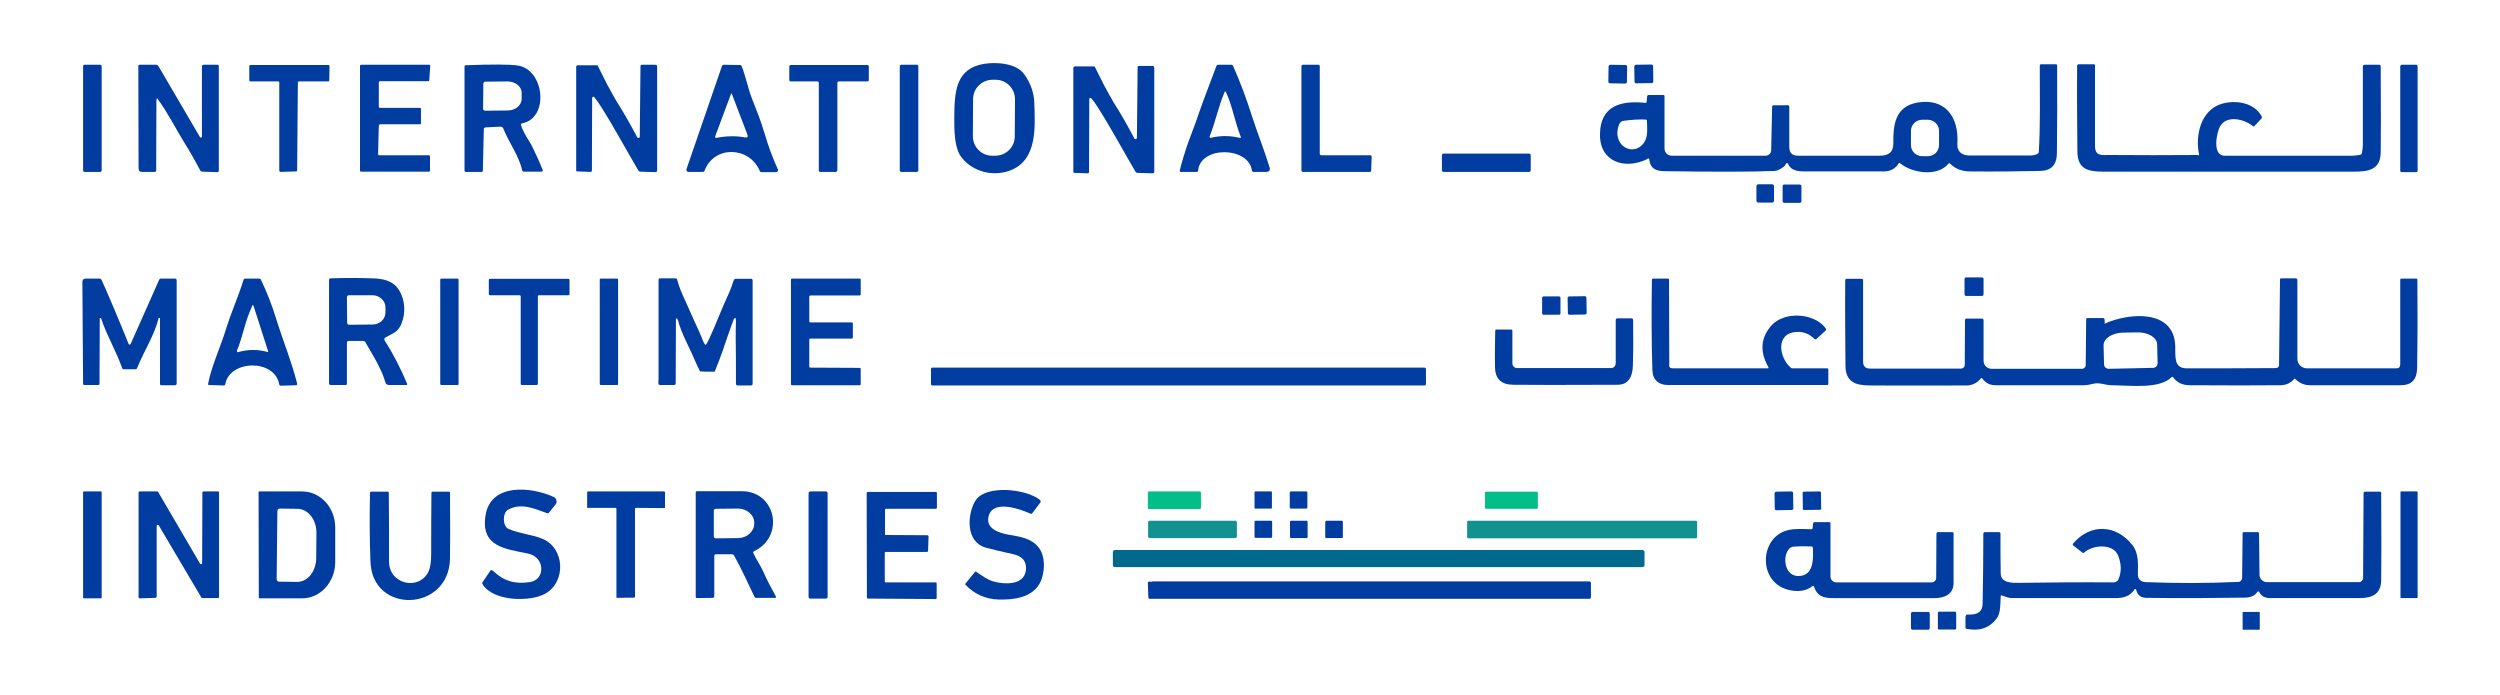 <?xml version="1.0" encoding="utf-8"?>
<!-- Generator: Adobe Illustrator 27.9.0, SVG Export Plug-In . SVG Version: 6.00 Build 0)  -->
<svg version="1.1" id="Layer_1" xmlns="http://www.w3.org/2000/svg" xmlns:xlink="http://www.w3.org/1999/xlink" x="0px" y="0px"
	 viewBox="0 0 1050 292" style="enable-background:new 0 0 1050 292;" xml:space="preserve">
<style type="text/css">
	.st0{fill:#013CA1;}
	.st1{fill:#03BE89;}
	.st2{fill:#129191;}
	.st3{fill:#02688C;}
</style>
<g>
	<path class="st0" d="M434.4,42.9c-0.2-4-1.5-7.9-4.2-11.7c-3.3-4.7-11.8-5.2-16.8-4.4c-12,1.9-12.5,11.7-12.6,22.2
		c0,4.9-0.2,13.4,3.3,17.4c4.7,5.8,12.9,7.8,19.9,5.3C436,67.4,434.7,52.8,434.4,42.9z M426.2,57.3c0,4.5-3.7,8.1-8.2,8.1h-1.3
		c-4.5,0-8.1-3.7-8.1-8.2l0.1-15.6c0-4.5,3.7-8.1,8.2-8.1h1.3c4.5,0,8.1,3.7,8.1,8.2L426.2,57.3z"/>
	<path class="st0" d="M42.7,27.8v43.8c0,0.3-0.3,0.6-0.6,0.6h-6.6c-0.3,0-0.6-0.3-0.6-0.6V27.8c0-0.3,0.2-0.6,0.6-0.6h6.6
		C42.4,27.2,42.7,27.5,42.7,27.8z"/>
	<path class="st0" d="M91.9,27.7v44c0,0.4-0.2,0.6-0.6,0.6l-6.4-0.2c-0.3,0-0.6-0.2-0.8-0.5c-2.2-4.2-4.6-8.4-7.1-12.4
		c-2.8-4.5-6.6-12-10.7-17.5c-0.3-0.6-0.5-0.5-0.6,0.3l-0.1,29.6c0,0.4-0.2,0.6-0.6,0.6h-5.3c-1,0-1.5-0.5-1.5-1.5l-0.1-42.9
		c0-0.4,0.2-0.6,0.6-0.6h6.9c0.4,0,0.7,0.2,0.9,0.5L84,57.6c0.1,0.2,0.4,0.3,0.6,0.1c0.1-0.1,0.2-0.2,0.2-0.4V28
		c0-0.5,0.2-0.8,0.8-0.8h5.8C91.7,27.2,91.9,27.4,91.9,27.7z"/>
	<path class="st0" d="M138.4,27.7l-0.1,6.1c0,0.2-0.2,0.4-0.4,0.4h-12.4c-0.2,0-0.4,0.2-0.4,0.4l-0.3,37c0,0.2-0.2,0.4-0.4,0.4
		l-6.6,0.2c-0.2,0-0.4-0.2-0.5-0.4V34.6c0-0.2-0.2-0.4-0.4-0.4h-11.8c-0.2,0-0.4-0.2-0.4-0.4v-6.1c0-0.2,0.2-0.4,0.4-0.4H138
		C138.2,27.3,138.4,27.5,138.4,27.7z"/>
	<path class="st0" d="M180.6,65.6v6.1c0,0.2-0.2,0.4-0.4,0.4h-28.6c-0.2,0-0.4-0.2-0.4-0.4V27.6c0-0.2,0.2-0.4,0.4-0.4h28.7
		c0.2,0,0.4,0.2,0.4,0.4l-0.4,6.1c0,0.2-0.2,0.4-0.4,0.4h-20.4c-0.2,0-0.4,0.2-0.4,0.4v10.4c0,0.2,0.2,0.4,0.4,0.4h16.9
		c0.2,0,0.4,0.2,0.4,0.4v6.1c0,0.2-0.2,0.4-0.4,0.4h-16.9c-0.2,0.2-0.4,0.4-0.4,0.7l-0.3,11.9c0,0.2,0.2,0.4,0.4,0.4h21
		C180.4,65.2,180.6,65.4,180.6,65.6z"/>
	<path class="st0" d="M227.9,71.3c-1.4-3.5-3-7-4.7-10.4c-0.6-1.1-1.5-2.4-2.3-3.8c-0.8-1.4-1.6-3-2.1-4.6c-0.1-0.3,0.2-0.6,0.5-0.7
		c11.5-2.2,9.4-22.8-2-24.3c-3.6-0.5-10.8-0.5-21.6-0.1c-0.4,0-0.6,0.2-0.6,0.6v43.6c0,0.4,0.2,0.6,0.6,0.6h6.6
		c0.3,0,0.5-0.2,0.5-0.5l0.4-17.5c0-0.3,0.2-0.5,0.6-0.7l6.4-0.3c0.6,0,1,0.3,1.2,0.8c2.3,5.8,6.6,11.5,7.9,17.5
		c0.1,0.4,0.3,0.6,0.7,0.6h7.4c0.1,0,0.1,0,0.2,0C227.9,72,228,71.6,227.9,71.3z M213.1,46.4l-9.3,0.1c-0.5,0-0.9-0.4-0.9-0.8
		l0.1-10.5c0-0.5,0.4-0.9,0.8-0.9l9.3-0.1c3.3,0,6,2.1,6,4.8v2.5C219.1,44.2,216.5,46.4,213.1,46.4z"/>
	<path class="st0" d="M276,28v43.6c0,0.4-0.3,0.7-0.7,0.7l-6.4-0.2c-0.3,0-0.6-0.2-0.8-0.5c-5.3-9-10.2-18.2-15.8-27
		c-0.8-1.3-1.8-2.7-2.8-3.9c-0.3-0.3-0.8,0.1-0.8,0.5l-0.1,30.4c0,0.4-0.2,0.6-0.6,0.6l-5.5-0.2c-0.4,0-0.5-0.2-0.5-0.5V28
		c0-0.3,0.2-0.5,0.5-0.6h8.5c0,0,0,0,0,0.1c0.9,1.8,1.8,3.6,2.7,5.4c0.9,1.9,1.9,3.7,2.9,5.5c0.4,0.8,0.9,1.6,1.3,2.3
		c0.2,0.4,0.4,0.7,0.6,1.1c0.1,0.2,0.2,0.3,0.3,0.5c0.1,0.1,0.2,0.4,0.3,0.5c3,4.7,5.8,9.7,8.5,14.8c0.1,0.3,0.5,0.4,0.8,0.3
		c0.2-0.1,0.3-0.3,0.3-0.5l0.3-29.6c0-0.4,0.2-0.6,0.6-0.6h5.6C275.7,27.2,276,27.4,276,28z"/>
	<path class="st0" d="M326.7,71.1c-2.2-4.8-4-9.7-5.5-14.8c-1.6-5.5-3.4-9.8-5.3-14.7c-1.7-4.2-2.6-9.3-4.4-13.8
		c-0.1-0.3-0.4-0.5-0.7-0.5l-6.7-0.1c-0.4,0-0.8,0.2-0.9,0.6l-14.9,43.3v0.3c0,0.4,0.4,0.8,0.8,0.8h6c0.4,0,0.7-0.1,0.8-0.5
		c4.1-10.8,18.9-10.2,23.2,0.1c0.1,0.3,0.4,0.5,0.7,0.5h6.2c0.1,0,0.2-0.1,0.3-0.1C326.7,72,326.9,71.5,326.7,71.1z M312.9,57.7
		c-4-0.7-7.9-0.6-11.9,0.2c-0.3,0.1-0.6-0.1-0.7-0.4c0.1-0.1,0.1-0.2,0.1-0.3l6.6-17.7c0.1-0.3,0.3-0.3,0.4,0l6.5,17
		C314.3,57.5,313.9,57.9,312.9,57.7z"/>
	<path class="st0" d="M364.9,27.9v5.7c0,0.4-0.3,0.6-0.6,0.6h-12c-0.4,0-0.6,0.3-0.6,0.6v36.7c-0.1,0.4-0.3,0.7-0.7,0.7h-6.5
		c-0.4,0-0.6-0.3-0.6-0.6V34.8c0-0.4-0.3-0.6-0.6-0.6h-11.2c-0.4,0-0.6-0.3-0.6-0.6v-5.7c0-0.4,0.3-0.6,0.6-0.6h32.2
		C364.7,27.3,364.9,27.6,364.9,27.9z"/>
	<path class="st0" d="M385.7,27.8v43.8c0,0.3-0.3,0.6-0.6,0.6h-6.6c-0.3,0-0.6-0.3-0.6-0.6V27.8c0-0.4,0.3-0.6,0.6-0.6h6.6
		C385.4,27.2,385.7,27.5,385.7,27.8z"/>
	<path class="st0" d="M533.2,70.2c-2.3-7.5-5.2-14.6-7.5-21.8c-2.2-7-4.8-13.9-7.8-20.7c-0.1-0.3-0.4-0.5-0.7-0.5h-5.6
		c-0.3,0-0.6,0.2-0.7,0.5c-2.5,6.8-5.2,13.5-7.6,20.5c-1.2,3.8-2.8,7.5-4.1,11.2c-1.4,4-2.7,8.1-3.7,12.2c-0.1,0.4,0.1,0.6,0.5,0.6
		h6.7c0.2,0,0.5-0.2,0.5-0.5c0.9-10.5,21.2-10.2,22.6-0.1c0.1,0.4,0.3,0.6,0.7,0.6h5.2C533.1,72.2,533.6,71.5,533.2,70.2z
		 M520.7,57.9c-4.1-1-8.2-1-12.2,0c-0.2,0-0.4-0.1-0.4-0.3c-0.2,0-0.2-0.1-0.1-0.2c2.5-6.2,3.7-12.5,6.3-18.7c0.2-0.4,0.4-0.4,0.6,0
		c2.8,6,3.7,12.5,6.2,18.7C521.3,57.8,521.1,58,520.7,57.9z"/>
	<path class="st0" d="M575.9,71.6c0.1,0.3-0.2,0.6-0.5,0.6h-28.2c-0.3,0-0.6-0.3-0.6-0.6V27.8c0-0.3,0.3-0.6,0.6-0.6h6.5
		c0.3,0,0.6,0.3,0.6,0.6v36.8c0,0.3,0.3,0.6,0.6,0.6h20.6c0.3,0,0.6,0.3,0.6,0.6L575.9,71.6z"/>
	<path class="st0" d="M683.4,28l-0.1,6.4c0,0.4-0.3,0.7-0.7,0.7l-6.4-0.1c-0.4,0-0.7-0.3-0.7-0.7l0.1-6.4c0.1-0.4,0.4-0.7,0.7-0.7
		l6.4,0.1C683.1,27.3,683.4,27.6,683.4,28z"/>
	<path class="st0" d="M694.4,34.2c0,0.4-0.3,0.7-0.7,0.7l-6.5,0.1c-0.4,0-0.7-0.3-0.7-0.7l-0.1-6.3c0-0.4,0.3-0.8,0.7-0.8l6.5-0.1
		c0.4,0,0.7,0.3,0.7,0.7L694.4,34.2z"/>
	<path class="st0" d="M864,27.5c0-0.3-0.2-0.5-0.5-0.5h-6.2c-0.4,0-0.6,0.2-0.6,0.6c0,12,0.3,24.2-0.4,36.2c0,0.4-0.2,0.6-0.5,0.8
		c-1,0.5-2,0.7-3.1,0.7h-25.5c-3.3,0-5.3-1.7-5.1-5c0.7-10.9-4.9-19.3-16.9-17.2c-9.3,1.7-10.1,9.4-10,17.2c0,3.8-2.2,5.1-5.8,5.1
		h-34.2c-2.5,0-3.7-1.2-3.7-3.7v-17c0-0.3-0.2-0.5-0.5-0.5h-6.1c-0.3,0-0.6,0.3-0.6,0.6l-0.4,18.3c0,1.3-1.1,2.3-2.4,2.3h-39.4
		c-1.7,0-3-1.4-3-3v-22c0-0.3-0.2-0.5-0.5-0.5h-6.1c-0.4,0-0.7,0.2-0.7,0.6l-0.2,2.2c0,0.4-0.2,0.5-0.6,0.5
		c-10.3-1.1-18.8,1.3-19,13c-0.3,11.7,10.3,15.3,19.9,10.6c0,0,0.1,0,0.2-0.3c0.3,0,0.6,0.2,0.6,0.5c0.4,3.7,2.6,4.8,6.2,4.9
		c21.4,0.3,36.8,0.3,46.4-0.1c1,0,2.3-0.6,3.9-1.8c0.2-0.2,0.5-0.4,0.6-0.7c0.1-0.3,0.3-0.5,0.5-0.7c0-0.1,0.1-0.1,0.1-0.1
		c0.2-0.1,0.5,0.1,0.6,0.3c1.4,3.5,5.5,3.2,8.7,3.2h31.5c2.7,0,4.8-1.1,6.2-3.3c0.2-0.3,0.4-0.3,0.7-0.1c4.8,4,15.5,5.9,20.3,0.1
		c0.2-0.2,0.4-0.2,0.6,0c2.2,2.2,5,3.3,8.5,3.3c9.8,0.1,19.5,0,29.3-0.2c4.7-0.1,7-2.5,7.1-7.3C864,52.2,864.1,39.8,864,27.5z
		 M690.8,59.4c-4.3,7.2-14.4,1.8-10.7-7.3c0.3-0.8,1-1.3,2.1-1.4c3-0.4,5.9-0.6,9-0.5c0.3,0,0.5,0.2,0.5,0.5
		C691.8,53.5,692.2,57,690.8,59.4z M814.4,60.9c0,2.6-2.1,4.7-4.7,4.7h-2.4c-2.6,0-4.7-2.1-4.7-4.7V55c0-2.6,2.1-4.7,4.7-4.7h2.4
		c2.6,0,4.7,2.1,4.7,4.7V60.9z"/>
	<path class="st0" d="M999.9,63.9c-0.1,7.5-5.1,8.2-11.6,8.2H883.6c-6.7,0-11-1-11.1-8.5c-0.1-12-0.2-23.9-0.1-36
		c0-0.3,0.3-0.6,0.6-0.6h6.4c0.4,0,0.5,0.2,0.5,0.5v33.7c0,4.5,2.8,3.9,6,3.9c12.3,0.1,24.7,0.1,37,0c0.7,0.3,0.8,0.1,0.7-0.3
		c-1.7-8,0.8-18.6,9.5-21.2c5.8-1.7,13.7-0.6,16.8,5.3c0.2,0.3,0.1,0.6-0.1,0.9l-2.9,3.1c-0.2,0.3-0.5,0.3-0.8,0
		c-3.5-2.9-10.9-4.7-13.7,0.2c-1.4,2.5-3.4,12.3,1.9,12.3h53.9c0.9,0,2-0.2,3.2-0.4c0.3-0.1,0.5-0.3,0.6-0.6
		c0.3-1.7,0.4-2.9,0.4-3.5v-33c0-0.4,0.3-0.7,0.7-0.7h6.1c0.5,0,0.7,0.2,0.7,0.7C1000,46.4,1000,58.4,999.9,63.9z"/>
	<path class="st0" d="M1015.4,27.8v43.9c0,0.3-0.3,0.6-0.6,0.6h-6.1c-0.3,0-0.6-0.3-0.6-0.6V27.8c0.1-0.3,0.3-0.6,0.6-0.6h6.1
		C1015.1,27.2,1015.4,27.5,1015.4,27.8z"/>
	<path class="st0" d="M642.9,65.2v6.3c0,0.4-0.3,0.7-0.7,0.7h-35.9c-0.4,0-0.7-0.3-0.7-0.7v-6.3c0-0.4,0.4-0.7,0.7-0.7h35.9
		C642.6,64.5,642.9,64.8,642.9,65.2z"/>
	<path class="st0" d="M745.1,78.2v6.1c0,0.4-0.4,0.8-0.8,0.8h-5.8c-0.4,0-0.8-0.4-0.8-0.8v-6.1c0-0.4,0.3-0.8,0.8-0.8h5.8
		C744.7,77.4,745.1,77.8,745.1,78.2z"/>
	<path class="st0" d="M756.6,78.2v6.3c0,0.4-0.3,0.7-0.7,0.7h-6.5c-0.4,0-0.7-0.3-0.7-0.7v-6.3c0-0.4,0.3-0.7,0.7-0.7h6.5
		C756.3,77.5,756.6,77.8,756.6,78.2z"/>
	<path class="st0" d="M833.1,117.2v6.4c0,0.4-0.3,0.7-0.7,0.7h-6.6c-0.4,0-0.7-0.3-0.7-0.7v-6.4c0-0.4,0.3-0.7,0.7-0.7h6.6
		C832.8,116.5,833.1,116.8,833.1,117.2z"/>
	<path class="st0" d="M74.2,117.8V161c0,0.5-0.2,0.8-0.8,0.8h-5.6c-0.4,0-0.6-0.2-0.6-0.6v-27.4c0-0.2-0.1-0.3-0.3-0.3
		c-0.1,0-0.3,0.1-0.3,0.2c-1.8,7.3-6.2,13.8-9,20.9c-0.1,0.3-0.4,0.5-0.7,0.5H52c-0.4,0-0.6-0.2-0.7-0.5c-2.5-7.2-6.4-13.5-8.8-20.8
		c0-0.1-0.2-0.2-0.3-0.2c-0.2-0.1-0.3,0-0.3,0.1l-0.1,27.4c0,0.4-0.2,0.6-0.6,0.6h-5.8c-0.3,0-0.5-0.2-0.5-0.5l-0.3-42.9
		c0-0.7,0.6-1.3,1.3-1.3h5.9c0.4,0,0.7,0.2,0.8,0.5c1,1.8,8.5,19.6,11.4,26.9c0.1,0.3,0.4,0.4,0.6,0.3c0.1,0,0.2-0.1,0.3-0.3l12-27
		c0.1-0.2,0.4-0.4,0.6-0.4h5.9C73.9,117,74.2,117.2,74.2,117.8z"/>
	<path class="st0" d="M124.8,161.1c-2.4-9.5-5.9-17.8-8.9-27.5c-1.7-5.5-3.8-10.9-6.3-16.1c-0.2-0.4-0.5-0.5-0.9-0.5H103
		c-0.4,0-0.6,0.2-0.7,0.5c-2.2,7.1-5.3,13.9-7.4,20.8c-2.4,7.8-5.9,14.9-7.5,22.9c-0.1,0.3,0.1,0.5,0.4,0.5l6.2,0.2
		c0.3,0,0.6-0.2,0.6-0.5c1.8-10.3,20.8-10.8,22.7,0.1c0.1,0.3,0.4,0.5,0.7,0.5l6.3-0.2C124.7,161.8,124.9,161.5,124.8,161.1z
		 M112.3,147.8c-4.1-1.1-8.2-1.1-12.3,0.1c-0.2,0.1-0.4-0.1-0.5-0.3v-0.3c2.6-6.2,3.1-11.5,6.4-18.8c0.2-0.5,0.4-0.5,0.6,0l6.1,19
		C112.7,147.8,112.6,147.9,112.3,147.8z"/>
	<path class="st0" d="M171,161.2c-2.7-6.4-5.8-12.5-9.5-18.3c-0.2-0.5-0.1-0.8,0.4-1.2c2.2-1.2,4.6-2,5.9-4.2
		c0.3-0.4,0.5-0.8,0.7-1.3c2-4.6,1.7-10.3-1-14.5c-2.5-3.9-6.8-4.7-11.1-4.8c-5.8-0.2-11.6-0.2-17.6,0c-0.4,0-0.6,0.3-0.6,0.7v43.3
		c0,0.6,0.3,0.8,0.8,0.8h6.2c0.3,0,0.5-0.2,0.5-0.5V144c0-0.6,0.3-0.8,0.8-0.8h6c0.4,0,0.8,0.2,1,0.6c2,3.6,4.3,7.1,6.1,11
		c0.7,1.4,1.3,2.8,1.8,4.3c0.4,1.3,0.4,2.6,2.1,2.6h7.3C171,161.6,171.1,161.4,171,161.2z M156.5,136.3l-9.9,0.1
		c-0.4,0-0.8-0.4-0.8-0.8l-0.1-10.8c0-0.4,0.4-0.8,0.8-0.8h9.9c3,0,5.5,2.3,5.5,5.1v2.1C161.9,134,159.5,136.3,156.5,136.3z"/>
	<path class="st0" d="M192.6,117.5v43.7c0,0.3-0.2,0.5-0.5,0.5h-6.7c-0.3,0-0.5-0.2-0.5-0.5v-43.7c0-0.3,0.2-0.5,0.5-0.5h6.7
		C192.4,117,192.6,117.2,192.6,117.5z"/>
	<path class="st0" d="M239.2,117.6v5.9c0,0.3-0.2,0.5-0.5,0.5h-12.3c-0.3,0-0.5,0.2-0.5,0.5v36.7c0,0.3-0.2,0.5-0.5,0.5h-6.2
		c-0.3,0-0.5-0.2-0.5-0.5v-36.7c0-0.3-0.2-0.5-0.5-0.5h-12.4c-0.3,0-0.5-0.2-0.5-0.5v-5.9c0-0.3,0.2-0.5,0.5-0.5h32.9
		C239,117.1,239.2,117.3,239.2,117.6z"/>
	<path class="st0" d="M259.6,117.4v43.9c0,0.2-0.2,0.4-0.4,0.4h-6.9c-0.2,0-0.4-0.2-0.4-0.4v-43.9c0-0.3,0.2-0.4,0.4-0.4h6.9
		C259.4,117,259.6,117.2,259.6,117.4z"/>
	<path class="st0" d="M316.1,117.8V161c0,0.2,0,0.5-0.2,0.7c-0.2,0.1-0.4,0.2-0.6,0.2H310c-0.2,0-0.4,0-0.6-0.1
		c-0.3-0.2-0.3-0.6-0.3-1c0-6.3,0-12.6-0.1-18.9c0-2.3,0-4.6,0.1-6.9c0-0.3,0-1.9-0.5-1.4c-0.4,0.3-0.6,0.8-0.7,1.2
		c-0.2,0.6-0.4,1.3-0.7,1.9c-0.4,1.2-0.9,2.5-1.3,3.7c-0.8,2.4-1.7,4.8-2.5,7.3c-0.8,2.3-1.7,4.5-2.6,6.8c-0.2,0.5-0.4,1-0.6,1.6
		c0,0,0,0-0.1,0h-1.7c-1.4,0-2.8,0-4.2-0.1h-0.1c0,0,0,0-0.1-0.1c-0.4-0.8-0.8-1.6-1.2-2.4c-1.5-3.4-3-6.8-4.6-10.1
		c-0.8-1.6-1.5-3.2-2.1-4.8c-0.3-0.8-0.6-1.6-0.9-2.5c-0.2-0.7-0.3-1.6-0.8-2.2c-0.3-0.4-0.5-0.1-0.5,0.2c0,8.9-0.1,17.7-0.1,26.6
		c0,0.3,0,0.7-0.3,0.9c-0.2,0.1-0.4,0.1-0.6,0.1h-4.7c-0.5,0-1.3,0.2-1.6-0.4c-0.2-0.5,0-1.5,0-2.1v-41.5c0-0.2,0-0.4,0.1-0.6
		c0.2-0.2,0.5-0.2,0.7-0.2h6c0.3,0,0.5,0,0.7,0.1c0.3,0.2,0.4,0.5,0.4,0.8c0.8,3,2.1,5.9,3.4,8.7s2.5,5.7,3.8,8.5s2.6,5.6,3.7,8.5
		c0.3,0.4,0.4,0.8,0.7,1.2c0,0.1,0.1,0.1,0.2,0.1c0.2,0,0.3-0.1,0.4-0.3c0.9-1.4,1.5-3,2.2-4.5c0.7-1.6,1.4-3.1,2-4.7
		c1.1-2.5,2.1-5.1,3.2-7.6c1.4-3.1,2.9-6.2,3.9-9.5c0.1-0.4,0.3-0.8,0.6-1c0.2-0.1,0.5-0.1,0.7-0.1h6.1c0.2,0,0.4,0,0.5,0.1
		S316.1,117.6,316.1,117.8z"/>
	<path class="st0" d="M339.9,124.6v10.3c0,0.3,0.2,0.5,0.5,0.5h17.3c0.3,0,0.5,0.2,0.5,0.5v5.8c0,0.3-0.2,0.5-0.5,0.5h-17.3
		c-0.3,0-0.5,0.2-0.5,0.5v11.5c0,0,0.2,0.2,0.5,0.2l20.6,0.1c0.3,0,0.5,0.2,0.5,0.5v6.3c0,0.3-0.2,0.5-0.5,0.5h-28.3
		c-0.3,0-0.5-0.2-0.5-0.5v-43.8c0-0.3,0.2-0.5,0.5-0.5H361c0.3,0,0.5,0.2,0.5,0.5v6.1c0,0.3-0.2,0.5-0.5,0.5h-20.6
		C340.1,124.1,339.9,124.3,339.9,124.6z"/>
	<path class="st0" d="M767.9,155.2v5.9c0,0.4-0.2,0.6-0.5,0.6h-66.9c-3.9,0-6.4-2.2-6.5-6.3c-0.4-12.6-0.4-25.2-0.2-37.8
		c0-0.4,0.2-0.6,0.7-0.6h6c0.3,0,0.5,0.2,0.5,0.5l0.1,35.7c-0.2,1,0.4,1.5,1.5,1.5h39.8c0.4,0,0.5-0.2,0.3-0.5
		c-3.7-6.6-3.2-12.4,1.3-17.5c5.5-6.1,18-5.3,22.8,1.2c0.3,0.3,0.2,0.7-0.1,1l-3.7,3.4c-0.3,0.3-0.6,0.3-1,0c-2-2-4.4-3-7.2-2.9
		c-9.2,0.3-7.7,10.7-2.7,15c0.2,0.2,0.4,0.3,0.7,0.3h14.6C767.7,154.7,767.9,154.9,767.9,155.2z"/>
	<path class="st0" d="M1015.3,117.5c0-0.3-0.2-0.5-0.5-0.5h-6.2c-0.3,0-0.5,0.2-0.5,0.5V153c0,1.1-0.5,1.7-1.7,1.7h-37.5
		c-2.2,0-4-1.8-4-4v-33c0-0.6-0.3-0.8-0.8-0.8h-6c-0.3,0-0.5,0.2-0.5,0.5l-0.4,36c0,0.6-0.6,1.2-1.3,1.2c-12.5,0.1-25,0.1-37.5,0.1
		c-5.7,0-4.6-5.4-4.8-9.5c-0.6-15.6-19.7-13.7-29.3-9.4c-0.4,0.2-0.6,0.1-0.3-0.2l-0.1-1.5c-0.1-0.3-0.2-0.5-0.6-0.5h-6.6
		c-0.3,0-0.5,0.2-0.5,0.5l-0.2,19.2c0,0.9-0.7,1.6-1.6,1.6h-37.9c-1.9,0-3.4-1.5-3.4-3.4v-16.9c0-0.6-0.3-0.8-0.8-0.8h-6.4
		c-0.3,0-0.6,0.3-0.6,0.6l-0.1,18.9c0,0.8-0.7,1.5-1.5,1.5h-38.3c-1.9,0-2.9-1-2.9-2.9v-34.2c0-0.4-0.2-0.6-0.6-0.6h-6.2
		c-0.5,0-0.7,0.3-0.7,0.7c-0.1,12,0,23.9,0.1,35.8c0.1,6.9,4.2,8.3,10.5,8.3c13.4,0.1,26.8,0,40.3,0c2.4,0,4.4-1,6-2.9
		c0.3-0.3,0.5-0.3,0.7,0c1.3,1.8,3.1,2.8,5.5,2.8h37.5c0.7,0,1.8-0.2,3.5-0.6c2.7-0.7,5.3,0.6,7.6,0.6c8.7,0.1,20.3,1.7,25.5-3.5
		c0.2-0.1,0.3-0.1,0.5,0.1c1.5,2.2,3.8,3.4,7.1,3.4c15.9,0.1,28.6,0.1,38.2,0c2.2-0.1,4.1-0.9,5.5-2.6c0.2-0.2,0.4-0.2,0.6,0
		c1.6,1.7,3.7,2.6,6.2,2.6h38c4.6,0,6.8-2.4,6.9-7.2C1015.4,142.2,1015.4,129.9,1015.3,117.5z M904.3,154.5l-18.6,0.4
		c-1.1,0-2-0.8-2-1.9l-0.2-7.9c-0.1-2.9,3.6-5.3,8.1-5.4l6-0.1c4.6-0.1,8.3,2.1,8.4,5l0.2,7.9C906.2,153.6,905.4,154.5,904.3,154.5z
		"/>
	<path class="st0" d="M655.4,125.1v6.5c0,0.4-0.3,0.6-0.6,0.6h-6.5c-0.4,0-0.6-0.3-0.6-0.6v-6.5c-0.1-0.3,0.2-0.6,0.6-0.6h6.5
		C655.2,124.5,655.4,124.8,655.4,125.1z"/>
	<path class="st0" d="M666.4,131.4c0,0.4-0.3,0.7-0.7,0.7l-6.5,0.1c-0.4,0-0.7-0.3-0.7-0.7l-0.1-6.3c-0.1-0.4,0.3-0.7,0.7-0.7
		l6.5-0.1c0.4,0,0.7,0.3,0.7,0.7L666.4,131.4z"/>
	<path class="st0" d="M685.8,153.7c-0.1,4.2-1.7,7.8-6.2,7.9c-22.4,0.1-37.1,0.1-44.2,0c-5-0.1-7.5-2.6-7.5-7.6
		c-0.1-5.1,0-10.1,0.1-15.1c0-0.3,0.2-0.5,0.5-0.5h6.2c0.3,0,0.5,0.2,0.5,0.5v13.7c0,1.1,0.9,2,2,2h39.3c1.2,0.1,2.1-0.9,2.1-2
		v-18.1c0-0.5,0.2-0.8,0.8-0.8h5.8c0.4,0,0.6,0.2,0.7,0.6C686,140.8,686,147.3,685.8,153.7z"/>
	<path class="st0" d="M598.9,155v6.3c0,0.3-0.3,0.6-0.6,0.6H391.6c-0.3,0-0.6-0.3-0.6-0.6V155c0-0.3,0.3-0.6,0.6-0.6h206.7
		C598.6,154.4,598.9,154.7,598.9,155z"/>
	<path class="st0" d="M228.9,249.4c-6.4,3.5-21.8,3.2-26.2-4c-0.2-0.3-0.2-0.6,0-0.9l3.3-4.9c0.4-0.2,0.7-0.2,1,0.1
		c4.6,4.4,9.3,5.7,15.4,4.8c6.8-0.9,6.6-10.5-0.6-12c-9.6-2-19.9-2.8-17.9-15.9c2.1-14,19.5-12.1,28.6-7.9c1.1,0.5,1.5,1.7,1.1,2.8
		c-0.1,0.2-0.2,0.3-0.3,0.4l-2.7,3.4c-0.2,0.3-0.5,0.4-0.9,0.2c-5.9-2.1-10.7-4.3-16.2-1.5c-2.6,1.4-2.4,7,0,8.1
		c4.5,2,9.5,2.3,14.1,4.1C237.3,230,237.9,244.5,228.9,249.4z"/>
	<path class="st0" d="M437.6,242.8c-2.1,7-9.3,8.9-15.9,9h-2.4c-5.5-0.2-10.1-2.3-13.8-6.2c-0.2-0.2-0.2-0.4,0-0.5l3.9-4.8
		c0.2-0.3,0.4-0.3,0.7-0.1c2.2,1.5,4.6,3.3,7.1,4c4.5,1.3,13.1,1.8,13.7-4.9c0.3-3.5-1.4-5.6-5.2-6.5c-5.3-1.2-9.2-2.1-11.7-2.8
		c-8.5-2.4-7.8-13.9-4.4-19.6c4.1-7,21.6-5.1,27.2-0.4c0.3,0.3,0.4,0.8,0.1,1.1l-3.3,4.4c-0.2,0.3-0.6,0.4-0.9,0.2
		c-4.3-1.9-15.3-5.9-17.4,0.8c-1.7,5.5,4.3,7.4,8.5,8.1c4.5,0.8,9.3,1.4,12.4,5.3C438.9,233.3,438.9,238.8,437.6,242.8z"/>
	<path class="st0" d="M42.7,206.7V251c0,0.1-0.1,0.3-0.3,0.3h-7.2c-0.1,0-0.3-0.1-0.3-0.3v-44.3c0-0.1,0.1-0.3,0.3-0.3h7.2
		C42.5,206.4,42.7,206.5,42.7,206.7z"/>
	<path class="st0" d="M92,206.9v43.8c0,0.3-0.2,0.5-0.5,0.5H85c-0.2,0-0.3-0.1-0.4-0.2l-17.9-30.3c-0.1-0.2-0.4-0.3-0.7-0.2
		c-0.1,0.1-0.2,0.2-0.2,0.4v29.7c-0.1,0.3-0.3,0.5-0.6,0.5l-6.5,0.2c-0.3,0-0.5-0.2-0.5-0.5v-43.9c0-0.3,0.2-0.5,0.5-0.5H66
		c0.2,0,0.3,0.1,0.4,0.2L84,236.7c0.1,0.2,0.4,0.3,0.7,0.2c0.1-0.1,0.2-0.2,0.2-0.4l0.1-29.6c0-0.3,0.2-0.5,0.5-0.5h6
		C91.8,206.4,92,206.6,92,206.9z"/>
	<path class="st0" d="M126.9,206.4h-18c-0.2,0-0.3,0.1-0.3,0.3l0.1,44.3c0,0.2,0.1,0.3,0.3,0.3h17.9c7.7,0,13.9-6.9,13.9-15.3v-14.4
		C140.8,213.2,134.6,206.4,126.9,206.4z M132.8,234.6c-0.1,5.5-3.7,9.9-8.1,9.8l-7.5-0.1c-0.6,0-1-0.5-1-1.1l0.3-28.6
		c0-0.6,0.5-1,1-1l7.5,0.1c4.4,0.1,7.9,4.5,7.9,10L132.8,234.6z"/>
	<path class="st0" d="M189,234.7c-0.5,22.3-32.6,23.4-33.4,1.3c-0.4-9.7-0.4-19.3-0.2-28.9c0-0.4,0.2-0.6,0.6-0.6h6.8
		c0.4,0,0.5,0.2,0.5,0.5c0.1,9.6,0.1,19.3,0.1,28.9c0,9.5,12.6,12.4,16.6,4.1c0.7-1.5,1.1-4,1.1-7.4c0-8.5,0-17,0.1-25.5
		c0-0.4,0.2-0.6,0.6-0.6h6.7c0.3,0,0.5,0.2,0.5,0.5C189.1,220.7,189.1,229.9,189,234.7z"/>
	<path class="st0" d="M279.3,206.7v6.4c0,0.2-0.2,0.3-0.4,0.3l-11.8-0.1c-0.2,0-0.4,0.2-0.4,0.3v37c0,0.2-0.2,0.3-0.3,0.4l-7.1,0.1
		c-0.2,0-0.4-0.1-0.4-0.3v-37.1c0-0.2-0.2-0.4-0.3-0.4h-11.8c0,0.2-0.2,0-0.2-0.2v-6.3c0-0.2,0.2-0.4,0.3-0.4h32
		C279.1,206.4,279.3,206.6,279.3,206.7z"/>
	<path class="st0" d="M325.8,250.4c-1.7-3.2-3.5-6.4-5-9.8c-1.2-2.9-3.1-5.4-4.4-8.3c-0.1-0.3-0.1-0.5,0.3-0.8
		c13-6.1,9.3-25.2-5.2-25.2h-18.8c-0.3,0-0.5,0.2-0.5,0.5v43.8c0,0.4,0.2,0.6,0.6,0.6l6.6-0.1c0.3,0,0.6-0.3,0.6-0.6v-16.9
		c0-0.6,0.3-0.8,0.8-0.8h6.7c0.3,0,0.6,0.2,0.8,0.5c3.3,5.9,5.7,11.4,8.6,17.4c0.1,0.2,0.3,0.4,0.6,0.4h7.9
		C325.9,251.1,326.1,250.9,325.8,250.4z M310.1,226l-9.5,0.1c-0.4,0-0.8-0.3-0.8-0.7v-10.9c0-0.4,0.3-0.8,0.7-0.8l9.5-0.1
		c3.7,0,6.8,2.7,6.8,6v0.2C316.8,223.2,313.8,225.9,310.1,226z"/>
	<path class="st0" d="M347.6,207.1v43.6c0,0.4-0.3,0.7-0.7,0.7h-6.6c-0.4,0-0.7-0.3-0.7-0.7v-43.6c0-0.3,0.4-0.7,0.7-0.7h6.6
		C347.3,206.4,347.6,206.7,347.6,207.1z"/>
	<path class="st0" d="M371.7,214.1v10.5c0.1,0,0.2,0.1,0.3,0.1l17.6,0.1c0.2,0,0.4,0.2,0.4,0.4l-0.2,6.2c0,0.2-0.2,0.4-0.4,0.4H372
		c-0.2,0-0.4,0.2-0.4,0.4v12c0,0.2,0.2,0.4,0.4,0.4h21c0.2,0,0.4,0.2,0.4,0.4v6.2c0,0.2-0.2,0.4-0.4,0.4l-28.5-0.2
		c-0.2,0-0.4-0.2-0.4-0.4l-0.1-44c0-0.2,0.2-0.4,0.4-0.4h28.7c0.2,0,0.4,0.2,0.4,0.4v6.3c0,0.2-0.2,0.4-0.4,0.4h-21
		C371.9,213.7,371.7,213.9,371.7,214.1z"/>
	<path class="st1" d="M504.4,206.8v6.6c0,0.2-0.2,0.4-0.4,0.4h-21.5c-0.2,0-0.4-0.2-0.4-0.4v-6.6c0.1-0.2,0.2-0.4,0.4-0.4H504
		C504.2,206.4,504.4,206.6,504.4,206.8z"/>
	<path class="st0" d="M534.2,206.7v6.6c0,0.2-0.1,0.3-0.3,0.3h-6.7c-0.2,0-0.3-0.1-0.3-0.3v-6.6c0-0.1,0.2-0.3,0.3-0.3h6.7
		C534.1,206.4,534.2,206.5,534.2,206.7z"/>
	<path class="st0" d="M549.1,206.9v6.3c0,0.2-0.2,0.4-0.5,0.4h-6.5c-0.2,0-0.4-0.2-0.4-0.5v-6.3c0-0.2,0.2-0.4,0.5-0.4h6.5
		C548.9,206.4,549.1,206.6,549.1,206.9z"/>
	<path class="st1" d="M645.9,207v6.2c0,0.3-0.2,0.5-0.5,0.5h-21.2c-0.3,0-0.5-0.2-0.5-0.5V207c0-0.3,0.2-0.5,0.5-0.5h21.2
		C645.7,206.5,645.9,206.7,645.9,207z"/>
	<path class="st0" d="M753.2,213.5c0,0.4-0.3,0.7-0.7,0.7l-6.4,0.1c-0.4,0-0.7-0.3-0.7-0.7l-0.1-6.4c0.1-0.4,0.4-0.7,0.7-0.7
		l6.4-0.1c0.4,0,0.7,0.3,0.7,0.7L753.2,213.5z"/>
	<path class="st0" d="M764.9,213.7c0,0.2-0.2,0.4-0.4,0.4l-6.9,0.1c-0.2,0-0.4-0.2-0.4-0.4l-0.1-6.9c0-0.2,0.2-0.4,0.4-0.4l6.9-0.1
		c0.2,0,0.4,0.2,0.4,0.4L764.9,213.7z"/>
	<path class="st0" d="M1000.1,243.7c-0.1,5.8-3.7,7.5-9.1,7.5h-37.6c-2.1,0-3.6-0.8-4.5-2.5c-0.1-0.3-0.5-0.4-0.7-0.2
		c-0.1,0-0.1,0.1-0.2,0.2c-1,1.5-2.6,2.2-4.7,2.3c-13.9,0.2-27.7,0.3-41.6,0.1c-2.5,0-4-1.1-4.5-3.4c-0.1-0.2-0.3-0.4-0.5-0.3
		c-0.1,0-0.2,0.1-0.2,0.2c-2,2.9-4.6,3.6-8.2,3.6h-43.6c-0.7,0-2-0.4-3.9-1.1c-0.3-0.1-0.5,0-0.5,0.3c-0.2,3.1,0.1,7.1-1.8,9.5
		c-3,3.9-7.2,5.3-12.6,4.2c-0.3-0.1-0.4-0.2-0.4-0.5v-4.4c0-0.8,0.4-1.2,1.2-1.1c4,0.2,6-1.3,6-4.6c0.2-9.8,0.3-19.5,0.3-29.3
		c0-0.4,0.2-0.7,0.7-0.7h5.8c0.5,0,0.7,0.2,0.7,0.7c0,5.6,0,11.1,0.1,16.6c0,4.2,4.9,4,7.7,4c13.3-0.2,26.5-0.3,39.7-0.2
		c0.9,0,1.8-0.5,2.1-1.4c1.3-3.1,1.2-6.4-0.2-9.9c-2.1-5.2-10.7-4.5-14.3-1.2c-0.2,0.2-0.5,0.2-0.7,0l-3.8-3
		c-0.3-0.2-0.3-0.5-0.1-0.8c7.3-8.6,18.1-8,24.9,0.6c2.7,3.4,2.4,8.1,2.3,12.4c0,2.1,1.5,3.2,3.5,3.2c12.5,0.5,25.4,0.5,38.7-0.1
		c0.9,0,1.6-0.8,1.6-1.7l0.2-18.7c0-0.3,0.2-0.5,0.5-0.5h5.9c0.3,0,0.5,0.2,0.5,0.5l0.2,17.4c0,1.7,1.4,3.1,3.1,3.1h38.7
		c0.9,0,1.7-0.8,1.7-1.7l0.2-35.6c0-0.5,0.2-0.7,0.7-0.7h6.2c0.3,0,0.5,0.2,0.5,0.5C1000.2,224.5,1000.2,236.7,1000.1,243.7z"/>
	<path class="st0" d="M1015.4,206.7v44.2c0,0.2-0.1,0.3-0.3,0.3h-6.6c-0.2,0-0.3-0.1-0.3-0.3v-44.2c0-0.1,0.1-0.3,0.3-0.3h6.6
		C1015.3,206.4,1015.4,206.5,1015.4,206.7z"/>
	<path class="st2" d="M519.5,219.4v5.9c0,0.4-0.3,0.7-0.7,0.7h-35.9c-0.4,0-0.7-0.3-0.7-0.7v-5.9c0-0.4,0.3-0.7,0.7-0.7h35.9
		C519.2,218.7,519.5,219,519.5,219.4z"/>
	<path class="st0" d="M534.3,219.1v6.4c0,0.2-0.2,0.4-0.4,0.4h-6.6c-0.2,0-0.4-0.2-0.4-0.4v-6.4c0-0.2,0.2-0.4,0.4-0.4h6.6
		C534.1,218.7,534.3,218.9,534.3,219.1z"/>
	<path class="st0" d="M549.2,219.2v6.3c0,0.3-0.2,0.5-0.5,0.5h-6.4c-0.3,0-0.5-0.2-0.5-0.5v-6.3c0-0.3,0.2-0.5,0.5-0.5h6.4
		C549,218.7,549.2,218.9,549.2,219.2z"/>
	<path class="st0" d="M564,219.2v6.3c0,0.3-0.2,0.5-0.5,0.5h-6.4c-0.3,0-0.5-0.2-0.5-0.5v-6.3c0.1-0.3,0.3-0.5,0.5-0.5h6.4
		C563.8,218.7,564,218.9,564,219.2z"/>
	<path class="st2" d="M712.8,219.3v6.2c0,0.3-0.2,0.6-0.5,0.6h-95.6c-0.3,0-0.5-0.2-0.5-0.6v-6.2c0-0.4,0.2-0.6,0.5-0.6h95.6
		C712.6,218.7,712.8,218.9,712.8,219.3z"/>
	<path class="st0" d="M820,223.5h-6.1c-0.3,0-0.6,0.3-0.6,0.6l-0.1,18.6c0,1.1-0.9,1.9-1.9,1.9h-40c-1.4,0-2.5-1.1-2.5-2.5v-22.2
		c0-0.4-0.2-0.6-0.6-0.6h-6c-0.4,0-0.7,0.2-0.7,0.6l-0.2,1.9c0,0.2-0.2,0.4-0.5,0.5c-3.3-0.1-7-0.4-10,0.4
		c-12.4,3.1-12.7,23.6,2.3,25.4c3.2,0.4,5.9-0.2,8.1-1.9c0.3-0.2,0.6-0.2,0.7,0.2c1.3,4,3.9,4.8,8,4.8h42.7c4.3,0,7.9-1.8,7.9-6.3
		V224C820.5,223.7,820.3,223.5,820,223.5z M756.7,241.8c-8.6,1.6-8.4-11.8-3.4-12.2c2.5-0.2,4.9-0.2,7.5-0.1c0.4,0,0.5,0.2,0.6,0.6
		C761.6,234.1,761.9,240.8,756.7,241.8z"/>
	<path class="st3" d="M690.7,231.9v5.4c0,0.5-0.4,0.9-0.9,0.9H468.3c-0.5,0-0.9-0.4-0.9-0.9v-5.4c0-0.5,0.4-0.9,0.9-0.9h221.5
		C690.3,231,690.7,231.4,690.7,231.9z"/>
	<path class="st0" d="M668.2,244.9v5.8c0,0.5-0.2,0.8-0.8,0.8H482.9c-0.4,0-0.5-0.2-0.6-0.6l-0.2-6c0-0.4,0.3-0.7,0.6-0.7
		c0.1,0.1,0.1,0.1,0.2,0.1c0.7,0.1,1,0.1,1.1-0.1h183.5C667.9,244.2,668.2,244.5,668.2,244.9z"/>
	<path class="st0" d="M810.5,257.7v6.1c0,0.4-0.3,0.7-0.7,0.7h-6.5c-0.4,0-0.7-0.3-0.7-0.7v-6.1c0-0.4,0.4-0.7,0.7-0.7h6.5
		C810.2,257,810.5,257.3,810.5,257.7z"/>
	<path class="st0" d="M821.6,257.4v6.5c0,0.3-0.2,0.5-0.5,0.5h-6.7c-0.3,0-0.5-0.2-0.5-0.5v-6.5c0-0.2,0.2-0.5,0.5-0.5h6.7
		C821.4,256.9,821.6,257.1,821.6,257.4z"/>
	<path class="st0" d="M949.1,257.3v6.9c0,0.2-0.1,0.3-0.3,0.3h-6.6c-0.2,0-0.3-0.1-0.3-0.3v-6.9c0-0.2,0.1-0.3,0.3-0.3h6.6
		C949,257,949.1,257.1,949.1,257.3z"/>
	<path class="st0" d="M484.8,28.5v43.6c0,0.4-0.3,0.7-0.7,0.7l-6.4-0.2c-0.3,0-0.6-0.2-0.8-0.5c-5.3-9-10.2-18.2-15.8-27
		c-0.8-1.3-1.8-2.7-2.8-3.9c-0.4-0.3-0.8,0.1-0.8,0.5l-0.1,30.5c0,0.4-0.2,0.6-0.6,0.6l-5.5-0.2c-0.4,0-0.5-0.2-0.5-0.5V28.5
		c0-0.3,0.2-0.5,0.5-0.6h8.5c0,0,0,0,0,0.1c0.9,1.8,1.8,3.6,2.7,5.4c0.9,1.9,1.9,3.7,2.9,5.5c0.4,0.8,0.9,1.6,1.3,2.3
		c0.2,0.4,0.4,0.7,0.6,1.1c0.1,0.2,0.2,0.3,0.3,0.5c0.1,0.1,0.2,0.4,0.3,0.5c3,4.7,5.8,9.7,8.5,14.8c0.1,0.3,0.5,0.4,0.8,0.3
		c0.2-0.1,0.3-0.3,0.3-0.5l0.3-29.6c0-0.4,0.2-0.6,0.6-0.6h5.6C484.5,27.7,484.8,27.9,484.8,28.5z"/>
</g>
</svg>

